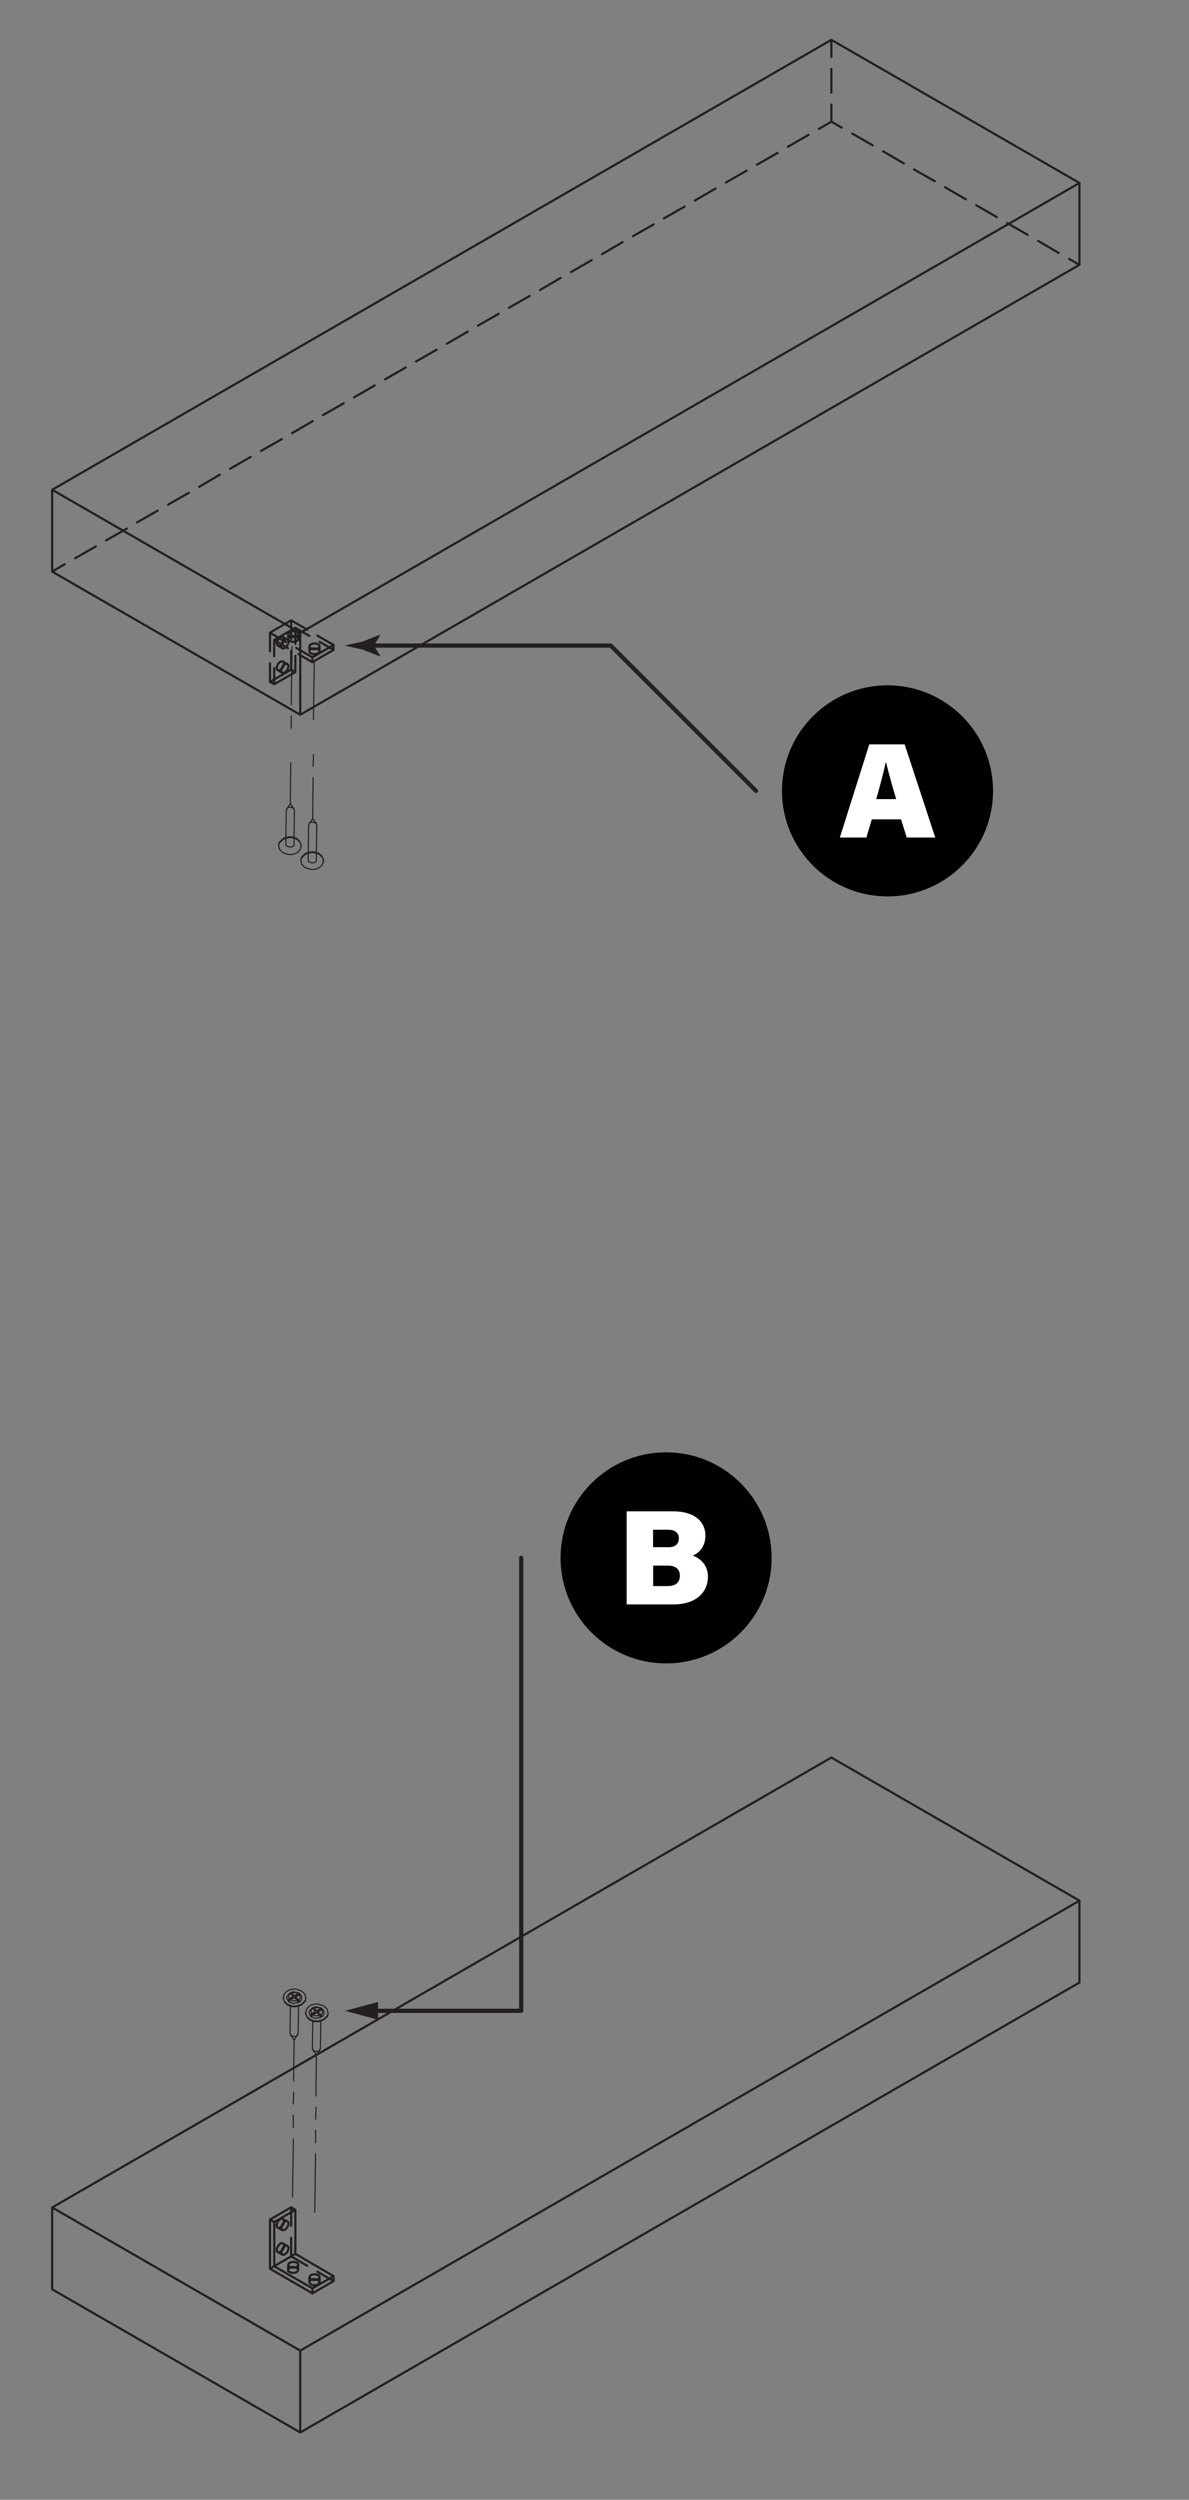 <?xml version="1.0" encoding="UTF-8"?>
<svg xmlns="http://www.w3.org/2000/svg" xmlns:xlink="http://www.w3.org/1999/xlink" id="Layer_1" data-name="Layer 1" viewBox="0 0 141.5 297.47">
  <rect x="0" y="0" width="141.5" height="297.47" fill="#808080" stroke="none"/>
  <defs>
    <style>
      .cls-1 {
        stroke-width: .26px;
      }

      .cls-1, .cls-2 {
        stroke-linecap: round;
        stroke-linejoin: round;
      }

      .cls-1, .cls-2, .cls-3, .cls-4 {
        fill: none;
      }

      .cls-1, .cls-2, .cls-4 {
        stroke: #231f20;
      }

      .cls-2 {
        stroke-width: .5px;
      }

      .cls-5 {
        fill: #010101;
      }

      .cls-5, .cls-3, .cls-6, .cls-7 {
        stroke-width: 0px;
      }

      .cls-8 {
        clip-path: url(#clippath-4);
      }

      .cls-6 {
        fill: #fff;
      }

      .cls-7 {
        fill: #231f20;
      }

      .cls-9 {
        clip-path: url(#clippath);
      }

      .cls-4 {
        stroke-linecap: square;
        stroke-miterlimit: 10;
        stroke-width: .13px;
      }
    </style>
    <clipPath id="clippath">
      <rect class="cls-3" x="6.08" y="4.61" width="378.9" height="292.86"></rect>
    </clipPath>
    <clipPath id="clippath-4">
      <rect class="cls-3" x="6.08" y="4.61" width="378.9" height="292.86"></rect>
    </clipPath>
  </defs>
  <g class="cls-9">
    <g>
      <path class="cls-1" d="M38.03,77.48v-.58M36.82,77.48v-.58M35.48,76.02v-.58M34.3,76.02v-.58M34.19,76.1l-.53-.3M33.59,77.13l-.51-.3M34.19,79.02l-.53-.3M33.59,80.06l-.51-.3M32.13,78.92v2.22M32.13,75.29v2.22M34.65,76.05v-2.22M34.65,79.68v-2.22M32.13,81.14l2.52-1.46.5.3-2.52,1.44s-.5-.28-.5-.28ZM32.63,78.09v-1.92M32.63,81.42v-1.92M35.15,78.04v1.94M35.15,76.62v-1.92l-2.52,1.46M35.51,77.84l1.67.96M32.63,76.17l1.64.96M36.82,75.67l-1.67-.96M39.7,77.33l-1.67-.96M37.17,78.8l2.52-1.46v-.58l-2.52,1.46v.58ZM34.02,76.4l-1.89-1.11M37.17,78.21l-1.92-1.11M34.65,73.82l-2.52,1.46M37.78,75.64l1.92,1.11M34.65,73.82l1.92,1.11M37.85,77.26l-.1-.05-.1-.02-.1-.02h-.33l-.1.02-.1.05-.08.05-.05.05-.05.08-.03.05.03.08.02.05.03.07.08.05.08.05.1.02.1.03.1.03h.13l.1-.03.1-.03.1-.02.1-.05.05-.05.05-.05.03-.08.03-.05-.03-.08-.03-.05-.05-.05s-.08-.05-.08-.05ZM37,77.16l-.08-.05-.05-.07-.02-.05-.03-.08.03-.05.02-.08.05-.05.08-.05.07-.05.1-.02.1-.03.1-.02h.13l.1.02.1.03.1.02.08.05.08.05.05.07v.05l.03.08-.03.07-.05.05-.05.05-.08.05-.1.05-.1.03h-.1l-.13.03-.1-.03h-.1l-.1-.05-.1-.02ZM35.33,75.79l-.1-.05-.1-.02-.1-.03h-.33l-.1.05-.1.03-.08.05-.05.05-.05.08-.03.05v.08l.03.05.05.08.08.05.08.05.07.02.13.02.1.03h.1l.13-.03h.1l.1-.05.08-.05.08-.05.05-.05.03-.05v-.15l-.03-.05-.08-.05-.05-.05h0ZM34.47,75.69l-.07-.05-.05-.05-.03-.07-.03-.08.03-.05.03-.08.05-.05.05-.05.1-.05.08-.03.13-.02h.33l.1.02.1.05.07.02.08.08.03.05.03.08v.13l-.05.05-.05.05-.08.05-.1.05-.1.03-.1.02h-.13l-.1-.02h-.13l-.08-.05-.1-.03h-.01ZM33.46,76.85v-.1l.03-.1.05-.1.05-.1.05-.1.08-.07.08-.08.08-.05.07-.05.08-.02h.08l.07.02.05.03.05.05.03.07v.28l-.03.1-.05.1-.05.1-.07.07-.08.08-.08.08-.07.05-.08.03-.08.03h-.08l-.05-.03-.05-.05-.05-.05-.03-.08v-.1h0ZM33.79,76.07v-.08l-.03-.08-.03-.08-.05-.03-.08-.02-.05-.02-.08.02-.1.02-.08.05-.07.08-.08.08-.05.1-.05.1-.05.1-.03.1-.03.1v.08l.03.1.03.05.05.05.05.05h.13l.07-.02.08-.03.1-.07.08-.08.05-.08.08-.1.05-.1.03-.1.03-.1v-.1h0ZM33.46,79.78v-.1l.03-.1.05-.1.05-.1.05-.1.08-.08.08-.08.08-.08.07-.03.08-.02h.15l.05.05.05.05.03.05v.28l-.03.1-.05.13-.05.07-.07.1-.08.08-.08.08-.07.05-.08.03-.08.03-.08-.03-.05-.03-.05-.02-.05-.08-.03-.08v-.07h0ZM33.79,79v-.1l-.03-.08-.03-.05-.05-.05-.08-.03h-.05l-.08.03-.1.02-.08.05-.07.07-.08.08-.05.08-.05.1-.05.1-.03.1-.03.1v.1l.03.08.03.08.05.05.05.02.05.03h.08l.07-.03.08-.05.1-.05.08-.08.05-.08.08-.1.05-.1.03-.1.03-.1v-.1h0ZM34.19,264.35l-.53-.3M33.59,265.38l-.51-.3M34.19,267.27l-.53-.3M33.59,268.28l-.51-.28M34.3,269.52v.61M35.48,269.52v.61M36.82,270.98v.58M38.03,270.98v.58M32.13,269.97l5.05,2.93M36.57,269.62l-1.92-1.11M39.7,271.44l-1.92-1.11M39.7,271.44l-2.52,1.46v-.6M39.7,271.44v-.58l-2.52,1.44-4.54-2.62M39.7,270.85l-4.54-2.65-2.52,1.46v-5.25M35.15,268.21v-5.25l-2.52,1.46-.5-.3M35.15,262.96l-.5-.3-2.52,1.46v5.85M32.63,269.67l-.5.3M34.65,264.87v-2.22M34.65,268.51v-2.22M33.49,265.08c0,.27.19.38.42.24s.42-.46.42-.73-.19-.38-.42-.24c-.23.13-.42.46-.42.73M33.79,264.45v-.2l-.03-.08-.03-.05-.05-.05-.05-.03-.08-.03-.08.03-.08.03-.08.05-.08.05-.08.08-.07.1-.05.1-.05.1-.03.1-.03.1v.1l.03.08.03.08.03.05.08.05h.13l.07-.03.08-.03.08-.07M33.49,264.97c.16-.13.28-.34.31-.54M33.49,268.01c0,.27.19.38.42.24.23-.13.42-.46.42-.73s-.19-.38-.42-.24c-.23.13-.42.46-.42.73M33.79,267.35v-.18l-.03-.08-.03-.08-.05-.05-.05-.03h-.15l-.08.03-.08.05-.08.08-.08.08-.07.1-.05.1-.05.1-.03.1-.03.1v.1l.03.08.03.08.03.05.08.02.05.03h.08l.07-.03.08-.05.08-.05M33.49,267.88c.16-.13.28-.34.31-.54M34.49,269.74c.23.13.61.13.84,0s.23-.35,0-.48-.61-.13-.84,0-.23.35,0,.48M34.57,269.82l-.08.05-.08.05-.08.05-.03.05-.03.08v.05l.03.08.05.05.08.05.08.05.1.05.1.03h.33l.13-.03.08-.05.1-.05.05-.05.05-.05.03-.08v-.13l-.05-.05-.05-.05-.08-.05-.1-.05M35.23,269.82c-.19-.07-.44-.07-.63,0M37.02,271.21c.23.13.61.13.84,0,.23-.13.23-.35,0-.48-.23-.13-.61-.13-.84,0s-.23.35,0,.48M37.12,271.28l-.1.03-.08.05-.05.08-.05.05-.03.08.03.05.02.08.05.05.05.05.08.05.1.05.1.03h.35l.1-.03.1-.05.08-.05.08-.05.03-.05.03-.08.03-.05-.03-.08-.05-.05-.05-.08-.08-.05-.07-.03M37.75,271.26c-.19-.07-.44-.07-.63,0M128.47,31.51l-92.74,53.54M128.47,21.77l-92.74,53.54M35.73,85.05v-9.74L6.21,58.28v9.74s29.52,17.03,29.52,17.03ZM97.45,15.34l1.49-.86M93.77,17.46l2.45-1.41M90.09,19.6l2.45-1.41M86.4,21.72l2.45-1.41M82.69,23.87l2.47-1.44M79.01,25.99l2.47-1.41M75.32,28.11l2.47-1.41M71.64,30.25l2.45-1.44M67.96,32.37l2.45-1.41M64.27,34.51l2.45-1.44M60.56,36.63l2.47-1.41M56.88,38.75l2.47-1.41M53.19,40.9l2.47-1.44M49.51,43.02l2.45-1.41M45.83,45.14l2.45-1.41M42.14,47.28l2.45-1.41M38.43,49.4l2.47-1.41M34.75,51.55l2.47-1.44M31.07,53.66l2.47-1.41M27.38,55.78l2.45-1.41M23.7,57.93l2.45-1.44M20.01,60.05l2.45-1.41M16.3,62.17l2.47-1.41M12.62,64.31l2.47-1.41M8.94,66.43l2.47-1.41M6.21,68.02l1.49-.88M6.21,58.28L98.94,4.74M98.94,12.44v2.04M98.94,8.2v2.83M98.94,4.74v2.02M127.23,30.81l1.24.71M123.54,28.66l2.45,1.44M119.86,26.54l2.45,1.41M116.18,24.42l2.45,1.41M112.47,22.28l2.47,1.44M108.78,20.16l2.47,1.41M105.1,18.01l2.47,1.44M101.42,15.89l2.45,1.41M98.94,14.48l1.24.71M98.94,4.74l29.52,17.03v9.74M128.47,235.91l-92.73,53.54M128.47,226.17l-92.73,53.54M35.73,289.45v-9.74l-29.52-17.03v9.74l29.52,17.03ZM6.21,262.68l92.73-53.54M98.94,209.14l29.52,17.03v9.74"></path>
      <path class="cls-4" d="M34.07,96.4l-.05,3.23v.96s.52.44.97,0v-.96l.05-3.23M37.26,92.54l-.05,4.96M37.31,89.79l-.05,1.4M37.4,78.7l-.1,6.94M38.23,101.89l.14.15.1.29v.19l-.05.24-.15.24-.19.19-.24.14-.29.1-.34.05-.34-.05-.29-.1-.29-.1-.19-.19-.19-.19-.05-.24-.05-.24.05-.24.19-.19.19-.19.24-.15.29-.1.34-.05h.29l.29.1.29.1.24.24h.01ZM35.81,102.37v-.1l.05-.24.19-.19.19-.19.24-.14.29-.1.34-.05h.29l.29.1.29.1.24.24M38.47,102.32v-.1l-.1-.19-.05-.15-.1-.1M37.21,97.41l-.43.63M37.65,98.03l-.43-.63M36.73,98.18l-.05,3.23v1.06s.5.48.97,0v-1.06l.05-3.23M38.52,102.47v-.1M35.81,102.37v.1M36.73,98.18l.05-.05.05-.15.1-.1.15-.05h.19l.15.05.19.1M37.6,97.98l.05.15.05.05M34.6,90.76l-.05,4.96M34.65,85.21v1.45M34.75,76.92l-.09,6.94M35.57,100.11l.15.15.1.29v.19l-.05.24-.15.24-.19.19-.24.14-.29.1-.34.05-.34-.05-.29-.1-.29-.1-.19-.19-.19-.19-.05-.24-.05-.24.05-.24.19-.19.19-.19.24-.15.29-.1.34-.05h.29l.29.1.29.1s.24.24.24.24ZM33.16,100.59v-.1l.05-.24.19-.19.19-.19.24-.15.29-.1.34-.05h.29l.29.1.29.1.24.24M35.81,100.54v-.1l-.1-.19-.05-.15-.1-.1M34.56,95.63l-.43.63M34.99,96.25l-.43-.63M35.86,100.69v-.1M33.16,100.59v.1M34.07,96.4l.05-.05.05-.15.1-.1.15-.05h.19l.14.05.19.1M34.94,96.2l.05.15.05.05M34.95,247.63l.05-4.97M34.9,250.37l.05-1.4M34.9,253.17v-1.45M34.81,261.46l.1-6.94M35.43,238.08v.1M34.51,237.94l.19.1.24.05h.19l.24-.05M34.51,238.03l-.1.1M34.51,238.03l-.15-.15M34.37,237.89l-.1.1M34.51,237.26l-.1.1-.05.15v.19l.05.14M34.32,238.13l-.1-.19-.1-.19.05-.24.14-.15.15-.14.24-.15.24-.05.24.05.24.05.24.15.15.15.1.19v.19l-.05.15-.1.19-.24.14-.24.05-.24.05h-.29l-.24-.15s-.19-.1-.19-.1ZM33.98,238.27l-.15-.15-.1-.29v-.19l.05-.24.15-.24.19-.19.24-.14.29-.1.34-.05.34.05.29.1.29.1.19.19.19.19.05.24.05.24-.05.24-.19.19-.19.19-.24.15-.29.1-.34.05h-.29l-.29-.1-.29-.1-.24-.24h0ZM36.39,237.79v.1l-.05.24-.19.19-.19.19-.24.14-.29.1-.34.05h-.29l-.29-.1-.29-.1-.24-.24M33.74,237.84v.1l.1.19.05.15.1.1M35,242.76l.43-.63M34.56,242.13l.43.63M34.56,238.76l-.05,3.23M35.48,241.99l.05-3.23M33.69,237.7v.1M36.39,237.79v-.1M34.66,237.12l-.1.1M34.66,237.12l.39.39M35.04,237.5l.53-.34M35.09,237.55l-.05-.05M35.57,237.26l.05-.05M35.48,241.99l-.05.05-.05.14-.1.1-.14.05h-.19l-.15-.05-.19-.1M34.61,242.18l-.05-.15-.05-.05M34.51,237.17l.39.39M34.9,237.65v-.1M34.37,237.89l.53-.34M35.19,237.65l.53-.34M35.19,237.65l.39.38M35.24,237.7l-.05-.05M35.24,237.7l.39.39M35.67,237.36l-.1-.1M35.09,237.55l.48-.29M34.66,237.12l.44.43M34.56,237.21l.1-.1M34.37,237.99l.53-.34M35.04,237.7l.39.39M34.51,238.03l.53-.34M34.46,237.21l.05-.05M34.46,237.21l.19-.1M34.66,237.12l-.1.1M35.57,237.26l-.19-.1-.24-.05h-.19l-.24.05M35.57,237.17l.05.05M35.72,237.31l-.1-.1M35.72,237.31l-.1.1M35.57,237.94l.1-.1.05-.14v-.19l-.05-.14M35.57,238.03l.05.05M35.43,238.18l.19-.1M37.6,249.41l.05-4.97M37.56,252.16l.05-1.4M37.56,254.95v-1.45M37.46,263.24l.09-6.94M38.08,239.86v.1M37.17,239.72l.19.1.24.05h.19l.24-.05M37.17,239.81l-.1.1M37.17,239.81l-.14-.15M37.02,239.67l-.1.1M37.17,239.04l-.1.1-.05.15v.19l.05.14M36.97,239.91l-.1-.19-.1-.19.05-.24.15-.15.14-.14.24-.15.24-.05.24.05.24.05.24.15.15.14.1.19v.19l-.05.15-.1.19-.24.14-.24.05-.24.05h-.29l-.24-.15-.19-.1h0ZM36.64,240.06l-.15-.15-.1-.29v-.19l.05-.24.14-.24.19-.19.24-.15.29-.1.34-.05.34.05.29.1.29.1.19.19.19.19.05.24.05.24-.05.24-.19.19-.19.19-.24.15-.29.1-.34.05h-.29l-.29-.1-.29-.1-.24-.24h.01ZM39.05,239.57v.1l-.05.24-.19.19-.19.19-.24.14-.29.1-.34.05h-.29l-.29-.1-.29-.1-.24-.24M36.39,239.62v.1l.1.19.05.15.1.1M37.65,244.54l.43-.63M37.22,243.91l.43.63M37.22,240.54l-.05,3.23M38.13,243.77l.05-3.23M36.35,239.48v.1M37.31,238.9l-.1.1M37.31,238.9l.39.39M37.7,239.28l.53-.34M37.75,239.33l-.05-.05M38.23,239.04l.05-.05M38.13,243.77l-.05.05-.05.14-.1.1-.15.05h-.19l-.15-.05-.19-.1M37.26,243.96l-.05-.15-.05-.05M37.17,238.95l.39.39M37.55,239.43v-.1M37.02,239.67l.53-.34M37.84,239.43l.53-.34M37.84,239.43l.39.39M37.89,239.48l-.05-.05M37.89,239.48l.39.39M38.33,239.14l-.1-.1M37.75,239.33l.48-.29M37.31,238.9l.43.43M37.22,239l.1-.1M37.02,239.77l.53-.34M37.7,239.48l.39.39M37.17,239.81l.53-.34M37.12,239l.05-.05M37.12,239l.19-.1M37.31,238.9l-.1.1M38.23,239.04l-.19-.1-.24-.05h-.19l-.24.05M38.23,238.95l.05.05M38.37,239.09l-.1-.1M38.37,239.09l-.1.1M38.23,239.72l.1-.1.05-.15v-.19l-.05-.14M38.23,239.81l.05.05M38.08,239.96l.19-.1"></path>
    </g>
  </g>
  <polyline class="cls-2" points="44.27 239.28 62.03 239.28 62.03 185.38"></polyline>
  <polygon class="cls-7" points="44.99 240.34 41.05 239.28 44.99 238.23 44.99 240.34"></polygon>
  <polyline class="cls-2" points="43.87 76.82 72.68 76.82 89.97 94.11"></polyline>
  <g class="cls-8">
    <path class="cls-7" d="M44.5,76.82l.77-1.27-.04-.03-2.07.82c-.72.16-1.44.32-2.17.48.72.16,1.44.32,2.17.48l2.07.82.04-.02-.77-1.28h0Z"></path>
  </g>
  <g>
    <circle class="cls-5" cx="105.62" cy="94.11" r="12.56"></circle>
    <path class="cls-6" d="M103.75,97.5l-.64,2.16h-3.16l3.5-11.08h4.21l3.64,11.08h-3.39l-.68-2.16h-3.48ZM106.65,95.09c-.52-1.74-.94-3.29-1.2-4.37h-.04c-.26,1.2-.68,2.77-1.13,4.37h2.38-.01Z"></path>
  </g>
  <g>
    <circle class="cls-5" cx="79.27" cy="185.38" r="12.56"></circle>
    <path class="cls-6" d="M74.58,179.84h5.52c2.67,0,3.85,1.33,3.85,2.88,0,1.18-.62,2.03-1.51,2.39.83.29,1.81,1.07,1.81,2.51,0,1.81-1.36,3.3-4.12,3.3h-5.55v-11.08h0ZM79.54,184.12c.89,0,1.25-.46,1.25-1.06,0-.69-.5-1.03-1.28-1.03h-1.79v2.08h1.82ZM77.73,188.74h1.66c1.07,0,1.52-.46,1.52-1.25,0-.7-.43-1.19-1.46-1.19h-1.72v2.45h0Z"></path>
  </g>
</svg>
